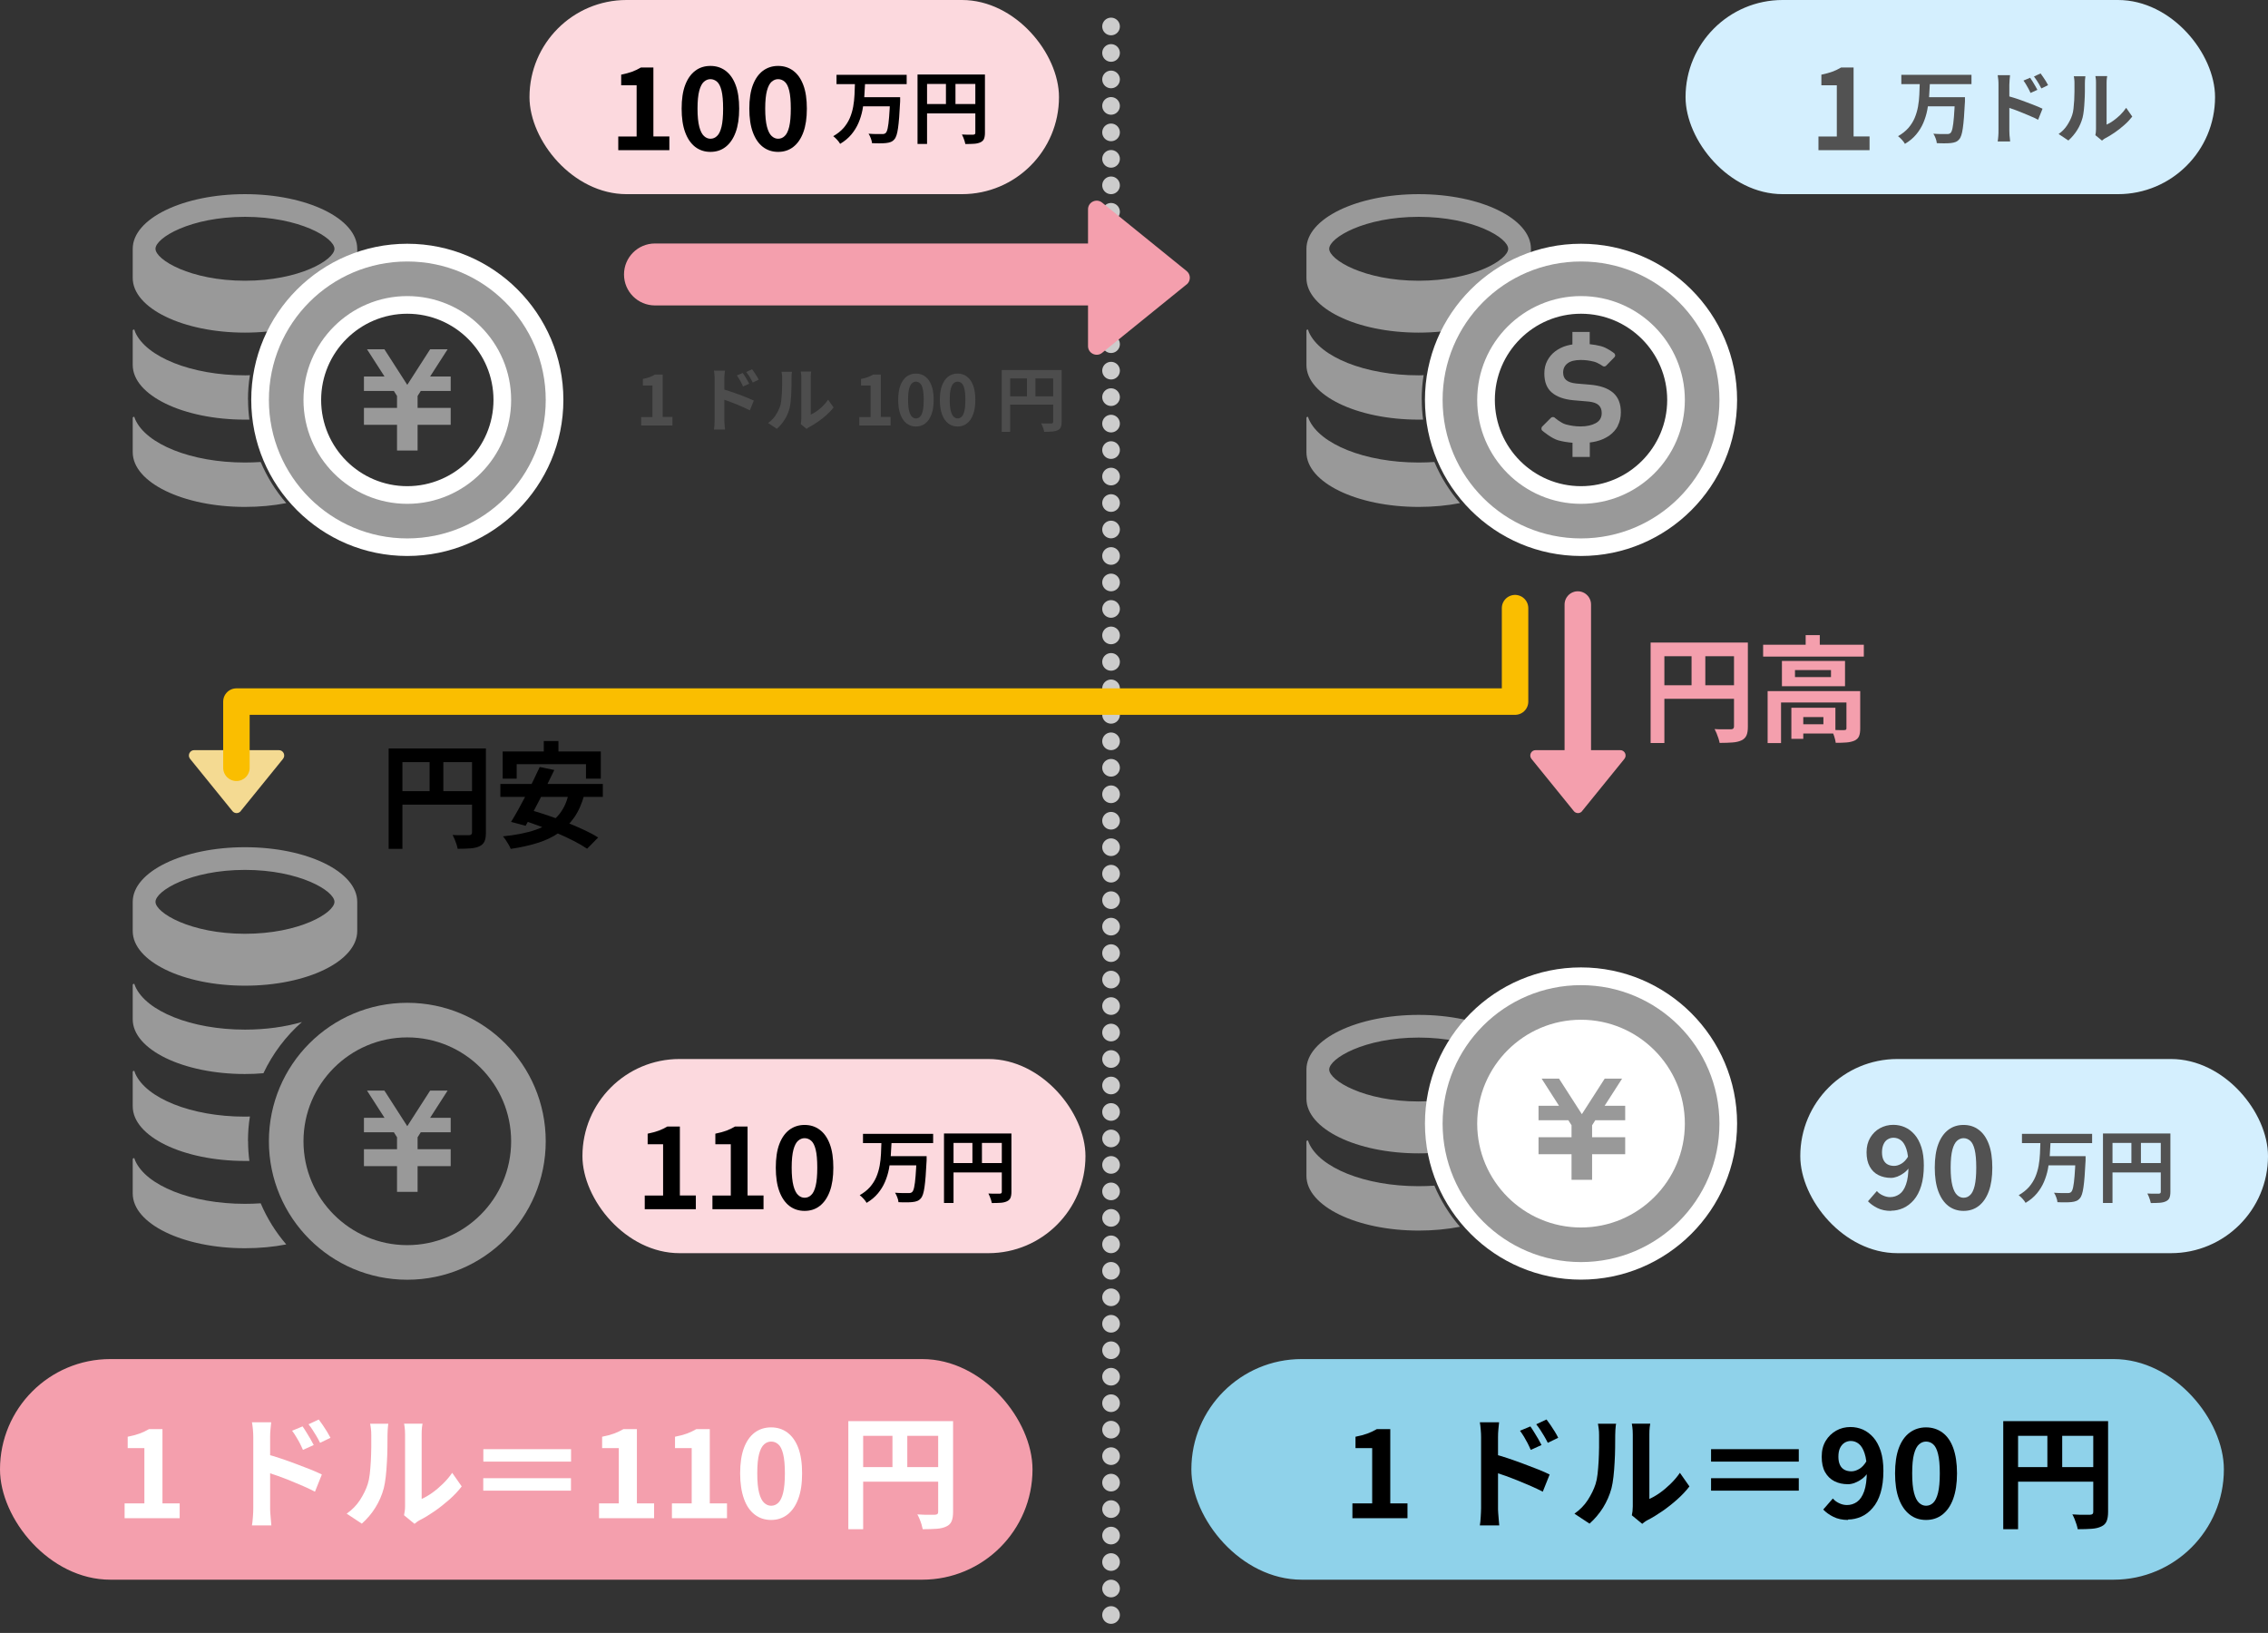 <?xml version="1.0" encoding="UTF-8"?><svg id="_レイヤー_2" xmlns="http://www.w3.org/2000/svg" viewBox="0 0 257 185.03"><rect x="0" y="0" width="257" height="185.03" fill="#333333" stroke="none"/><defs><style>.cls-1,.cls-2,.cls-3,.cls-4,.cls-5,.cls-6,.cls-7,.cls-8,.cls-9,.cls-10{stroke-width:0px;}.cls-2{fill:#f4da92;}.cls-3{fill:#f49fad;}.cls-4{fill:#525252;}.cls-5{fill:#4d4d4d;}.cls-6{fill:#d4effe;}.cls-7{fill:#8fd2ea;}.cls-8{fill:#999;}.cls-9{fill:#fff;}.cls-10{fill:#fcd9de;}.cls-11{stroke:#ccc;stroke-dasharray:0 0 0 3;stroke-width:2px;}.cls-11,.cls-12,.cls-13{fill:none;stroke-linecap:round;stroke-linejoin:round;}.cls-12{stroke:#f49fad;}.cls-12,.cls-13{stroke-width:3px;}.cls-13{stroke:#fabe00;}</style></defs><g id="_レイヤー_1-2"><rect class="cls-3" x="0" y="154" width="117" height="25" rx="12.5" ry="12.5"/><path class="cls-9" d="M14.12,172.03v-1.68h2.24v-6.26h-1.89v-1.29c.52-.1.97-.22,1.35-.36.38-.14.73-.31,1.06-.5h1.53v8.41h1.95v1.68h-6.23Z"/><path class="cls-9" d="M28.7,170.9v-8.05c0-.25-.01-.54-.04-.85s-.06-.6-.11-.84h2.18c-.03.24-.05.51-.08.81-.03.3-.04.59-.04.88v8.05c0,.12,0,.3.02.54.01.24.03.48.06.74s.04.48.06.67h-2.2c.05-.27.08-.6.11-.97s.04-.7.04-.97ZM30.21,164.78c.47.12.99.28,1.56.47s1.16.4,1.74.62c.59.22,1.14.43,1.67.64.52.21.95.4,1.29.57l-.78,1.95c-.4-.21-.84-.42-1.32-.63-.48-.21-.96-.41-1.45-.61s-.97-.38-1.44-.55c-.47-.17-.89-.31-1.27-.43v-2.02ZM34.28,161.62c.13.19.28.41.43.66s.31.5.46.76.27.49.38.7l-1.22.55c-.13-.3-.26-.56-.38-.8-.13-.23-.25-.46-.39-.68-.13-.22-.28-.45-.46-.69l1.18-.49ZM36.12,160.85c.14.19.29.4.46.64.16.24.32.49.48.74.15.25.28.48.39.69l-1.18.57c-.15-.3-.29-.56-.43-.79-.14-.23-.27-.45-.41-.66-.13-.21-.29-.43-.47-.65l1.16-.54Z"/><path class="cls-9" d="M39.29,171.51c.62-.43,1.12-.95,1.51-1.55.39-.61.68-1.2.87-1.79.1-.31.18-.69.23-1.14.05-.45.09-.94.12-1.46.03-.52.04-1.03.05-1.54,0-.51,0-.98,0-1.41,0-.28-.01-.52-.04-.72-.02-.2-.05-.39-.09-.57h2.06s-.02.1-.03.23c-.01.13-.03.29-.04.48-.01.18-.02.37-.02.57,0,.41,0,.89-.01,1.44,0,.54-.03,1.1-.06,1.67-.03.57-.07,1.11-.13,1.62-.06.51-.13.94-.22,1.29-.21.79-.53,1.53-.96,2.21-.42.68-.94,1.28-1.53,1.81l-1.71-1.13ZM45.78,171.72c.03-.14.05-.3.08-.48s.04-.37.04-.55v-8.16c0-.32-.02-.59-.05-.83s-.05-.36-.06-.38h2.09s-.03.15-.06.38c-.03.24-.04.52-.04.83v7.32c.38-.17.78-.4,1.19-.69.41-.29.81-.63,1.21-1.02.4-.39.75-.8,1.06-1.25l1.08,1.54c-.38.5-.85,1-1.39,1.48-.55.48-1.11.93-1.69,1.33-.58.4-1.13.74-1.67,1.01-.15.08-.27.16-.36.23-.09.07-.17.13-.24.19l-1.18-.97Z"/><path class="cls-9" d="M64.71,164.21v1.41h-9.94v-1.41h9.94ZM54.76,167.5h9.94v1.41h-9.94v-1.41Z"/><path class="cls-9" d="M67.88,172.03v-1.68h2.24v-6.26h-1.89v-1.29c.52-.1.97-.22,1.35-.36.38-.14.73-.31,1.06-.5h1.53v8.41h1.95v1.68h-6.23Z"/><path class="cls-9" d="M76.14,172.03v-1.68h2.24v-6.26h-1.89v-1.29c.52-.1.97-.22,1.35-.36.38-.14.73-.31,1.06-.5h1.53v8.41h1.95v1.68h-6.23Z"/><path class="cls-9" d="M87.38,172.23c-.71,0-1.33-.2-1.86-.61-.53-.41-.94-1-1.22-1.79s-.43-1.75-.43-2.88.14-2.11.43-2.88.7-1.35,1.22-1.74,1.15-.59,1.86-.59,1.33.2,1.85.59.94.97,1.23,1.74c.29.77.43,1.73.43,2.88s-.14,2.1-.43,2.88c-.29.78-.7,1.38-1.23,1.79-.53.41-1.15.61-1.85.61ZM87.38,170.62c.31,0,.58-.11.81-.33s.42-.6.55-1.13.2-1.27.2-2.21-.07-1.68-.2-2.2c-.13-.52-.31-.89-.55-1.09-.23-.21-.5-.31-.81-.31-.29,0-.55.1-.79.31-.24.21-.43.57-.57,1.09-.14.52-.21,1.25-.21,2.2s.07,1.67.21,2.21.33.91.57,1.13.5.33.79.33Z"/><path class="cls-9" d="M96.13,161.03h10.98v1.67h-9.3v10.58h-1.68v-12.25ZM97.04,166.24h10.09v1.65h-10.09v-1.65ZM101.13,161.94h1.68v5.12h-1.68v-5.12ZM106.31,161.03h1.69v10.29c0,.45-.06.8-.17,1.06-.11.26-.31.46-.6.59-.29.14-.65.23-1.08.26-.43.03-.96.05-1.59.05-.03-.16-.08-.34-.14-.55-.06-.21-.14-.41-.22-.61s-.17-.38-.25-.52c.27.02.54.03.82.04.28,0,.52,0,.73,0h.45c.13,0,.22-.04.28-.09.06-.05.08-.14.08-.26v-10.26Z"/><rect class="cls-7" x="135" y="154" width="117" height="25" rx="12.5" ry="12.5"/><path class="cls-1" d="M153.25,172.03v-1.68h2.24v-6.26h-1.89v-1.29c.52-.1.97-.22,1.35-.36.38-.14.73-.31,1.06-.5h1.53v8.41h1.95v1.68h-6.23Z"/><path class="cls-1" d="M167.83,170.9v-8.05c0-.25-.01-.54-.04-.85-.02-.32-.06-.6-.1-.84h2.18c-.03.24-.06.51-.08.81-.03.3-.04.59-.04.88v8.05c0,.12,0,.3.02.54.01.24.03.48.06.74.02.25.04.48.06.67h-2.2c.05-.27.08-.6.1-.97.02-.38.04-.7.04-.97ZM169.34,164.78c.47.12.99.28,1.56.47.57.19,1.15.4,1.74.62s1.14.43,1.67.64c.52.21.95.4,1.29.57l-.78,1.95c-.4-.21-.84-.42-1.32-.63-.48-.21-.96-.41-1.45-.61-.49-.2-.97-.38-1.43-.55-.47-.17-.89-.31-1.27-.43v-2.02ZM173.41,161.62c.13.19.28.41.43.66s.31.5.46.76c.14.25.27.49.38.7l-1.22.55c-.13-.3-.26-.56-.38-.8-.13-.23-.25-.46-.38-.68-.13-.22-.29-.45-.46-.69l1.18-.49ZM175.25,160.85c.14.19.29.4.46.64.16.24.32.49.48.74.15.25.28.48.38.69l-1.18.57c-.15-.3-.29-.56-.43-.79-.14-.23-.27-.45-.41-.66-.14-.21-.29-.43-.47-.65l1.16-.54Z"/><path class="cls-1" d="M178.42,171.51c.62-.43,1.12-.95,1.51-1.55.39-.61.68-1.2.87-1.79.1-.31.18-.69.23-1.14.05-.45.09-.94.12-1.46.03-.52.04-1.03.05-1.54,0-.51,0-.98,0-1.41,0-.28-.01-.52-.04-.72s-.05-.39-.09-.57h2.06s-.02.1-.04.23-.03.29-.04.48c-.01.18-.02.37-.02.57,0,.41,0,.89-.01,1.44,0,.54-.03,1.1-.06,1.67-.03.57-.07,1.11-.13,1.62-.06.51-.13.94-.22,1.29-.21.79-.54,1.53-.96,2.21-.43.68-.94,1.28-1.53,1.81l-1.71-1.13ZM184.91,171.72c.03-.14.05-.3.08-.48.02-.18.03-.37.03-.55v-8.16c0-.32-.02-.59-.05-.83s-.05-.36-.06-.38h2.09s-.03.15-.06.38c-.03.24-.04.52-.04.83v7.32c.38-.17.78-.4,1.19-.69.41-.29.81-.63,1.21-1.02.4-.39.75-.8,1.06-1.25l1.08,1.54c-.38.5-.85,1-1.39,1.48-.54.48-1.11.93-1.69,1.33-.58.4-1.13.74-1.67,1.01-.15.08-.27.16-.36.23-.09.07-.17.13-.24.19l-1.18-.97Z"/><path class="cls-1" d="M203.83,164.21v1.41h-9.94v-1.41h9.94ZM193.89,167.5h9.94v1.41h-9.94v-1.41Z"/><path class="cls-1" d="M209.41,172.23c-.63,0-1.19-.12-1.65-.35-.47-.23-.85-.51-1.16-.83l1.09-1.25c.18.21.41.39.71.53.29.14.59.21.89.21.42,0,.8-.12,1.14-.36.34-.24.61-.64.81-1.2.2-.56.3-1.32.3-2.28,0-.84-.08-1.51-.25-2.01-.16-.5-.38-.86-.65-1.08-.27-.22-.58-.33-.92-.33-.25,0-.49.07-.7.2-.21.13-.38.33-.51.59s-.19.6-.19,1c0,.37.06.68.18.93.12.25.29.43.52.55s.49.17.78.17c.28,0,.57-.09.88-.27.31-.18.59-.48.84-.91l.1,1.39c-.18.26-.4.49-.66.67-.26.19-.53.33-.79.43-.27.1-.52.15-.76.15-.58,0-1.09-.11-1.54-.34-.45-.23-.8-.57-1.06-1.03-.26-.46-.38-1.04-.38-1.75s.15-1.29.45-1.79c.3-.5.7-.88,1.19-1.16s1.04-.41,1.62-.41c.5,0,.96.1,1.41.29.44.2.84.5,1.19.9.35.4.62.91.83,1.54.2.63.3,1.37.3,2.24,0,.96-.11,1.79-.32,2.49-.21.7-.51,1.27-.9,1.71-.38.45-.81.78-1.29.99-.48.21-.98.32-1.49.32Z"/><path class="cls-1" d="M218.25,172.23c-.71,0-1.33-.2-1.85-.61-.53-.41-.94-1-1.23-1.79-.29-.78-.43-1.75-.43-2.88s.14-2.11.43-2.88c.29-.77.7-1.35,1.23-1.74s1.15-.59,1.85-.59,1.33.2,1.86.59.94.97,1.22,1.74.43,1.73.43,2.88-.15,2.1-.43,2.88-.7,1.38-1.22,1.79c-.53.41-1.15.61-1.86.61ZM218.25,170.62c.31,0,.58-.11.81-.33s.42-.6.55-1.13c.13-.54.2-1.27.2-2.21s-.07-1.68-.2-2.2c-.13-.52-.31-.89-.55-1.09-.23-.21-.5-.31-.81-.31-.29,0-.55.1-.79.31-.24.21-.43.57-.57,1.09-.14.52-.21,1.25-.21,2.2s.07,1.67.21,2.21.33.91.57,1.13c.24.22.5.33.79.33Z"/><path class="cls-1" d="M227,161.03h10.98v1.67h-9.3v10.58h-1.68v-12.25ZM227.91,166.24h10.09v1.65h-10.09v-1.65ZM232,161.94h1.68v5.12h-1.68v-5.12ZM237.18,161.03h1.7v10.29c0,.45-.06.8-.17,1.06-.11.26-.31.46-.6.59-.29.14-.65.23-1.08.26-.43.03-.96.05-1.59.05-.03-.16-.07-.34-.14-.55-.07-.21-.14-.41-.22-.61s-.17-.38-.25-.52c.27.02.54.03.82.04.28,0,.52,0,.74,0h.45c.13,0,.22-.04.28-.09.06-.05.08-.14.08-.26v-10.26Z"/><line class="cls-11" x1="125.9" y1="3" x2="125.9" y2="184.03"/><path class="cls-3" d="M179.27,91.91l4.8-5.92c.32-.4.04-.99-.47-.99h-9.59c-.51,0-.79.59-.47.99l4.8,5.92c.24.3.7.3.94,0Z"/><path class="cls-3" d="M134.46,32.23l-9.57,7.75c-.64.52-1.6.06-1.6-.76v-15.5c0-.83.96-1.28,1.6-.76l9.57,7.75c.49.39.49,1.13,0,1.53Z"/><path class="cls-3" d="M70.71,31.1c0-1.94,1.57-3.51,3.51-3.51h51.54c1.94,0,3.51,1.57,3.51,3.51s-1.57,3.51-3.51,3.51h-51.54c-1.94,0-3.51-1.57-3.51-3.51Z"/><path class="cls-3" d="M187.04,72.81h10.19v1.55h-8.63v9.83h-1.56v-11.38ZM187.88,77.65h9.37v1.53h-9.37v-1.53ZM191.68,73.66h1.56v4.76h-1.56v-4.76ZM196.49,72.81h1.57v9.55c0,.42-.05.74-.16.98s-.29.42-.56.55c-.27.13-.6.21-1.01.24-.4.03-.89.05-1.47.05-.03-.15-.07-.32-.13-.51-.06-.19-.13-.38-.21-.57-.08-.19-.16-.35-.23-.49.25.02.5.03.76.03.25,0,.48,0,.68,0h.42c.12,0,.21-.04.26-.09.05-.05.08-.13.08-.24v-9.53Z"/><path class="cls-3" d="M199.79,73.06h11.41v1.34h-11.41v-1.34ZM200.29,78.31h9.52v1.29h-7.99v4.6h-1.52v-5.89ZM201.92,74.89h7.15v2.87h-7.15v-2.87ZM202.99,80.2h1.35v3.52h-1.35v-3.52ZM203.4,75.93v.79h4.08v-.79h-4.08ZM203.68,80.2h4.3v2.92h-4.3v-1.05h2.94v-.82h-2.94v-1.05ZM204.61,71.97h1.6v1.75h-1.6v-1.75ZM209.23,78.31h1.56v4.24c0,.36-.04.64-.13.86-.09.22-.26.39-.51.51-.25.11-.55.18-.9.21-.35.03-.76.04-1.23.04-.03-.22-.09-.47-.18-.75s-.19-.52-.3-.71c.3,0,.6.02.88.02.28,0,.46,0,.55,0,.1,0,.17-.03.21-.05.04-.03.05-.08.05-.16v-4.21Z"/><path class="cls-1" d="M44.04,84.81h10.19v1.55h-8.63v9.83h-1.56v-11.38ZM44.88,89.65h9.37v1.53h-9.37v-1.53ZM48.68,85.66h1.56v4.76h-1.56v-4.76ZM53.49,84.81h1.57v9.55c0,.42-.05.74-.16.98s-.29.42-.56.55c-.27.13-.6.21-1.01.24-.4.03-.89.05-1.47.05-.03-.15-.07-.32-.13-.51-.06-.19-.13-.38-.21-.57-.08-.19-.16-.35-.23-.49.25.02.5.03.76.03.25,0,.48,0,.68,0h.42c.12,0,.21-.04.26-.09.05-.05.08-.13.08-.24v-9.53Z"/><path class="cls-1" d="M56.7,88.83h11.61v1.47h-11.61v-1.47ZM56.97,85.15h11.11v3.08h-1.68v-1.64h-7.85v1.64h-1.59v-3.08ZM64.45,89.88l1.75.22c-.28,1-.66,1.86-1.15,2.55-.49.7-1.08,1.28-1.77,1.75-.69.47-1.48.84-2.38,1.12-.9.28-1.91.51-3.03.67-.04-.13-.12-.28-.22-.46-.1-.18-.21-.35-.33-.53s-.23-.32-.33-.43c1.42-.14,2.65-.38,3.67-.73,1.03-.35,1.86-.85,2.49-1.52.63-.67,1.07-1.55,1.3-2.65ZM61.16,86.91l1.65.34c-.25.53-.52,1.08-.8,1.64-.28.57-.57,1.13-.85,1.7-.29.56-.57,1.1-.84,1.61-.27.51-.53.96-.76,1.37l-1.65-.44c.25-.4.52-.85.8-1.36.28-.51.57-1.04.86-1.6.29-.56.57-1.12.84-1.68.27-.56.52-1.09.75-1.58ZM58.88,92.85l1.13-1.09c.63.17,1.31.38,2.02.62.71.24,1.43.51,2.13.79.71.28,1.37.57,2,.86.63.29,1.17.58,1.62.87l-1.25,1.27c-.41-.28-.91-.57-1.51-.88-.6-.31-1.25-.61-1.95-.91s-1.41-.58-2.13-.85-1.41-.5-2.07-.69ZM61.62,83.97h1.66v2.38h-1.66v-2.38Z"/><path class="cls-5" d="M72.65,48.22v-.96h1.28v-3.58h-1.08v-.74c.3-.06.56-.13.77-.21.22-.08.42-.18.6-.29h.87v4.81h1.11v.96h-3.56Z"/><path class="cls-5" d="M80.98,47.57v-4.6c0-.14,0-.31-.02-.49-.01-.18-.03-.34-.06-.48h1.25c-.02.14-.03.29-.05.46-.02.17-.02.34-.02.5v4.6c0,.07,0,.17.01.31s.02.28.03.42c.01.14.03.27.04.38h-1.26c.03-.15.05-.34.06-.56.01-.22.02-.4.02-.56ZM81.84,44.08c.27.07.56.16.89.27.33.11.66.23,1,.35.34.13.65.25.95.37s.54.23.74.32l-.45,1.11c-.23-.12-.48-.24-.75-.36-.27-.12-.55-.23-.83-.35-.28-.12-.55-.22-.82-.32-.27-.1-.51-.18-.73-.25v-1.15ZM84.17,42.27c.07.11.16.23.25.38.09.14.18.29.26.43.08.14.16.28.22.4l-.7.31c-.08-.17-.15-.32-.22-.46-.07-.13-.14-.26-.22-.39-.07-.12-.16-.26-.26-.4l.67-.28ZM85.22,41.83c.08.11.17.23.26.37.09.14.18.28.27.42.09.14.16.27.22.4l-.67.33c-.08-.17-.17-.32-.24-.45s-.15-.26-.23-.38c-.08-.12-.17-.24-.27-.37l.66-.31Z"/><path class="cls-5" d="M87.04,47.93c.35-.25.64-.54.86-.89.22-.35.39-.69.5-1.02.06-.18.1-.39.13-.65.03-.26.05-.54.07-.83.02-.3.03-.59.03-.88,0-.29,0-.56,0-.8,0-.16,0-.3-.02-.41-.01-.11-.03-.22-.05-.32h1.18s-.01.05-.02.13c0,.08-.02.17-.02.27,0,.1-.01.21-.01.32,0,.23,0,.51,0,.82,0,.31-.02.63-.03.96-.02.33-.04.63-.07.92-.03.29-.07.54-.13.74-.12.45-.3.87-.55,1.26-.24.39-.53.73-.88,1.04l-.98-.65ZM90.74,48.05c.02-.08.03-.17.04-.28.01-.1.02-.21.02-.32v-4.66c0-.18,0-.34-.03-.47-.02-.13-.03-.21-.04-.22h1.19s-.02.08-.03.22c-.02.14-.02.29-.02.48v4.18c.22-.1.45-.23.68-.39s.47-.36.69-.58.43-.46.6-.72l.62.88c-.22.29-.48.57-.8.85-.31.28-.63.53-.96.76-.33.23-.65.42-.95.58-.08.05-.16.09-.21.13-.05.04-.1.08-.14.11l-.67-.55Z"/><path class="cls-5" d="M97.37,48.22v-.96h1.28v-3.58h-1.08v-.74c.3-.06.56-.13.77-.21.22-.08.42-.18.6-.29h.87v4.81h1.11v.96h-3.56Z"/><path class="cls-5" d="M103.79,48.33c-.41,0-.76-.12-1.06-.35-.3-.23-.53-.57-.7-1.02-.17-.45-.25-1-.25-1.65s.08-1.2.25-1.64c.17-.44.4-.77.7-1,.3-.22.66-.34,1.06-.34s.76.11,1.06.34.54.56.7,1c.17.44.25.99.25,1.64s-.08,1.2-.25,1.65-.4.79-.7,1.02c-.3.23-.65.35-1.06.35ZM103.79,47.41c.18,0,.33-.06.46-.19.13-.12.24-.34.31-.65.08-.31.11-.73.11-1.26s-.04-.96-.11-1.26c-.07-.3-.18-.51-.31-.62-.13-.12-.29-.18-.46-.18-.17,0-.32.06-.45.18s-.24.33-.32.62-.12.72-.12,1.26.04.95.12,1.26.19.52.32.65.29.19.45.19Z"/><path class="cls-5" d="M108.51,48.33c-.41,0-.76-.12-1.06-.35-.3-.23-.53-.57-.7-1.02-.17-.45-.25-1-.25-1.65s.08-1.2.25-1.64c.17-.44.4-.77.7-1,.3-.22.66-.34,1.06-.34s.76.11,1.06.34.54.56.7,1c.17.44.25.99.25,1.64s-.08,1.2-.25,1.65-.4.79-.7,1.02c-.3.23-.65.35-1.06.35ZM108.51,47.41c.18,0,.33-.06.46-.19.13-.12.24-.34.31-.65.08-.31.11-.73.11-1.26s-.04-.96-.11-1.26c-.07-.3-.18-.51-.31-.62-.13-.12-.29-.18-.46-.18-.17,0-.32.06-.45.18-.14.12-.24.33-.32.62s-.12.72-.12,1.26.04.95.12,1.26.19.52.32.65c.14.12.29.19.45.19Z"/><path class="cls-5" d="M113.51,41.93h6.27v.95h-5.31v6.05h-.96v-7ZM114.03,44.91h5.77v.94h-5.77v-.94ZM116.37,42.45h.96v2.93h-.96v-2.93ZM119.33,41.93h.97v5.88c0,.26-.03.46-.1.6-.06.15-.18.26-.34.34-.17.08-.37.13-.62.15s-.55.03-.91.03c-.02-.09-.04-.19-.08-.31-.04-.12-.08-.23-.13-.35-.05-.11-.1-.21-.14-.3.16.01.31.02.47.02.16,0,.3,0,.42,0h.26c.07,0,.13-.02.16-.05s.05-.08.05-.15v-5.86Z"/><path class="cls-8" d="M27.76,22c-7.02,0-12.72,2.77-12.72,6.19v3.31c0,3.42,5.69,6.19,12.72,6.19s12.72-2.77,12.72-6.19v-3.31c0-3.42-5.69-6.19-12.72-6.19ZM27.76,24.57c6.19,0,10.14,2.38,10.14,3.62s-3.95,3.62-10.14,3.62-10.14-2.38-10.14-3.62,3.95-3.62,10.14-3.62Z"/><path class="cls-8" d="M28.11,45.31c0,.76.05,1.51.15,2.24-.16,0-.33,0-.5,0-7.02,0-12.72-2.77-12.72-6.19v-3.9c0-.06.05-.11.11-.12.05,0,.08.02.11.06-.03-.04-.06-.06.06.24,1.23,2.79,6.33,4.89,12.43,4.89.19,0,.38,0,.57-.02-.15.91-.22,1.84-.22,2.78Z"/><path class="cls-8" d="M32.43,57.01c-1.44.28-3.02.43-4.67.43-7.02,0-12.72-2.77-12.72-6.2v-3.89c0-.06.05-.11.11-.12.05,0,.09.01.11.06-.03-.04-.07-.08.06.23,1.23,2.8,6.33,4.89,12.43,4.89.6,0,1.21-.02,1.79-.06.72,1.7,1.7,3.27,2.89,4.65Z"/><polygon class="cls-8" points="51.07 44.3 47.68 44.3 47.32 44.87 47.32 46.22 51.07 46.22 51.07 46.23 51.07 47.87 51.07 48.14 47.32 48.14 47.32 51.05 44.99 51.05 44.99 48.14 41.24 48.14 41.24 47.87 41.24 46.23 41.24 46.22 44.99 46.22 44.99 44.87 44.63 44.3 41.24 44.3 41.24 42.66 43.57 42.66 41.59 39.58 43.56 39.58 46.15 43.61 48.74 39.58 50.72 39.58 48.74 42.66 51.07 42.66 51.07 44.3"/><path class="cls-9" d="M46.15,63c-9.75,0-17.68-7.93-17.68-17.69s7.93-17.69,17.68-17.69,17.69,7.93,17.69,17.69-7.93,17.69-17.69,17.69ZM46.15,35.55c-5.38,0-9.76,4.38-9.76,9.77s4.38,9.77,9.76,9.77,9.77-4.38,9.77-9.77-4.38-9.77-9.77-9.77Z"/><path class="cls-8" d="M46.15,33.55c6.49,0,11.77,5.28,11.77,11.77s-5.28,11.77-11.77,11.77-11.76-5.28-11.76-11.77,5.28-11.77,11.76-11.77M46.15,29.63c-8.66,0-15.68,7.02-15.68,15.69s7.02,15.69,15.68,15.69,15.69-7.02,15.69-15.69c0-8.66-7.02-15.69-15.69-15.69Z"/><path class="cls-8" d="M160.76,22c-7.02,0-12.72,2.77-12.72,6.19v3.31c0,3.42,5.69,6.19,12.72,6.19s12.72-2.77,12.72-6.19v-3.31c0-3.42-5.69-6.19-12.72-6.19ZM160.76,24.57c6.19,0,10.14,2.38,10.14,3.62s-3.95,3.62-10.14,3.62-10.14-2.38-10.14-3.62,3.95-3.62,10.14-3.62Z"/><path class="cls-8" d="M161.11,45.31c0,.76.05,1.51.15,2.24-.16,0-.33,0-.5,0-7.02,0-12.72-2.77-12.72-6.19v-3.9c0-.06.05-.11.11-.12.05,0,.08.02.11.06-.03-.04-.06-.06.06.24,1.23,2.79,6.33,4.89,12.43,4.89.19,0,.38,0,.57-.02-.15.91-.22,1.84-.22,2.78Z"/><path class="cls-8" d="M165.43,57.01c-1.44.28-3.02.43-4.67.43-7.02,0-12.72-2.77-12.72-6.2v-3.89c0-.06.05-.11.11-.12.05,0,.09.01.11.06-.03-.04-.07-.08.06.23,1.23,2.8,6.33,4.89,12.43,4.89.6,0,1.21-.02,1.79-.06.72,1.7,1.7,3.27,2.89,4.65Z"/><path class="cls-9" d="M179.15,63c-9.75,0-17.68-7.93-17.68-17.69s7.93-17.69,17.68-17.69,17.69,7.93,17.69,17.69-7.93,17.69-17.69,17.69ZM179.15,35.55c-5.38,0-9.76,4.38-9.76,9.77s4.38,9.77,9.76,9.77,9.77-4.38,9.77-9.77-4.38-9.77-9.77-9.77Z"/><path class="cls-8" d="M179.15,33.55c6.49,0,11.77,5.28,11.77,11.77s-5.28,11.77-11.77,11.77-11.76-5.28-11.76-11.77,5.28-11.77,11.76-11.77M179.15,29.63c-8.66,0-15.68,7.02-15.68,15.69s7.02,15.69,15.68,15.69,15.69-7.02,15.69-15.69c0-8.66-7.02-15.69-15.69-15.69Z"/><path class="cls-8" d="M27.76,96c-7.02,0-12.72,2.77-12.72,6.19v3.31c0,3.42,5.69,6.19,12.72,6.19s12.72-2.77,12.72-6.19v-3.31c0-3.42-5.69-6.19-12.72-6.19ZM27.76,98.57c6.19,0,10.14,2.38,10.14,3.62s-3.95,3.62-10.14,3.62-10.14-2.38-10.14-3.62,3.95-3.62,10.14-3.62Z"/><path class="cls-8" d="M27.76,116.67c2.35,0,4.55-.31,6.45-.86-1.82,1.6-3.31,3.58-4.36,5.8-.68.06-1.37.09-2.09.09-7.02,0-12.72-2.78-12.72-6.2v-3.89c0-.06.05-.12.11-.13.03,0,.06,0,.09.04-.01,0,0,.04.09.26,1.23,2.79,6.33,4.89,12.43,4.89Z"/><path class="cls-8" d="M28.11,129.31c0,.76.05,1.51.15,2.24-.16,0-.33,0-.5,0-7.02,0-12.72-2.77-12.72-6.19v-3.9c0-.06.05-.11.11-.12.05,0,.08.02.11.06-.03-.04-.06-.06.06.24,1.23,2.79,6.33,4.89,12.43,4.89.19,0,.38,0,.57-.02-.15.91-.22,1.84-.22,2.78Z"/><path class="cls-8" d="M32.43,141.01c-1.44.28-3.02.43-4.67.43-7.02,0-12.72-2.77-12.72-6.2v-3.89c0-.06.05-.11.11-.12.05,0,.09.01.11.06-.03-.04-.07-.08.06.23,1.23,2.8,6.33,4.89,12.43,4.89.6,0,1.21-.02,1.79-.06.72,1.7,1.7,3.27,2.89,4.65Z"/><polygon class="cls-8" points="51.07 128.3 47.68 128.3 47.32 128.87 47.32 130.22 51.07 130.22 51.07 130.23 51.07 131.87 51.07 132.14 47.32 132.14 47.32 135.05 44.99 135.05 44.99 132.14 41.24 132.14 41.24 131.87 41.24 130.23 41.24 130.22 44.99 130.22 44.99 128.87 44.63 128.3 41.24 128.3 41.24 126.66 43.57 126.66 41.59 123.58 43.56 123.58 46.15 127.61 48.74 123.58 50.72 123.58 48.74 126.66 51.07 126.66 51.07 128.3"/><path class="cls-8" d="M46.15,117.55c6.49,0,11.77,5.28,11.77,11.77s-5.28,11.77-11.77,11.77-11.76-5.28-11.76-11.77,5.28-11.77,11.76-11.77M46.15,113.63c-8.66,0-15.68,7.02-15.68,15.69s7.02,15.69,15.68,15.69,15.69-7.02,15.69-15.69c0-8.66-7.02-15.69-15.69-15.69Z"/><path class="cls-8" d="M183.34,48.24c-.23.44-.55.8-.96,1.1-.41.29-.89.52-1.46.66-.25.06-.5.11-.77.14v1.64h-1.96v-1.61c-.56-.05-1.09-.13-1.6-.27-.77-.21-1.77-1.06-1.77-1.06-.09-.05-.14-.14-.15-.24-.01-.1.02-.2.09-.27l.98-.98c.11-.11.27-.12.4-.05,0,0,.73.64,1.29.79.56.15,1.11.23,1.66.23.7,0,1.27-.12,1.73-.37.46-.25.68-.63.68-1.15,0-.38-.11-.67-.34-.89-.23-.22-.61-.35-1.14-.41l-1.76-.15c-1.04-.1-1.85-.39-2.41-.87-.57-.48-.85-1.2-.85-2.17,0-.54.11-1.01.33-1.43.22-.42.52-.78.89-1.06.38-.29.82-.51,1.31-.65.21-.06.43-.1.65-.14v-1.42h1.96v1.39c.46.05.89.12,1.3.23.69.19,1.41.75,1.41.75.09.05.15.14.17.24s-.02.2-.09.27l-.92.94c-.1.1-.25.13-.37.06,0,0-.55-.39-1.02-.51-.47-.12-.97-.19-1.49-.19-.68,0-1.18.13-1.51.39-.33.26-.49.6-.49,1.02,0,.38.11.67.35.87.23.2.62.34,1.17.39l1.54.13c1.14.1,2.01.4,2.6.91.59.51.88,1.25.88,2.22,0,.58-.12,1.09-.35,1.52Z"/><path class="cls-8" d="M160.76,115c-7.02,0-12.72,2.77-12.72,6.19v3.31c0,3.42,5.69,6.19,12.72,6.19s12.72-2.77,12.72-6.19v-3.31c0-3.42-5.69-6.19-12.72-6.19ZM160.76,117.57c6.19,0,10.14,2.38,10.14,3.62s-3.95,3.62-10.14,3.62-10.14-2.38-10.14-3.62,3.95-3.62,10.14-3.62Z"/><path class="cls-8" d="M165.43,139.01c-1.44.28-3.02.43-4.67.43-7.02,0-12.72-2.77-12.72-6.2v-3.89c0-.06.05-.11.11-.12.05,0,.09.01.11.06-.03-.04-.07-.08.06.23,1.23,2.8,6.33,4.89,12.43,4.89.6,0,1.21-.02,1.79-.06.72,1.7,1.7,3.27,2.89,4.65Z"/><path class="cls-9" d="M179.15,145c-9.75,0-17.68-7.93-17.68-17.69s7.93-17.69,17.68-17.69,17.69,7.93,17.69,17.69-7.93,17.69-17.69,17.69Z"/><path class="cls-8" d="M179.15,115.55c6.49,0,11.77,5.28,11.77,11.77s-5.28,11.77-11.77,11.77-11.76-5.28-11.76-11.77,5.28-11.77,11.76-11.77M179.15,111.63c-8.66,0-15.68,7.02-15.68,15.69s7.02,15.69,15.68,15.69,15.69-7.02,15.69-15.69c0-8.66-7.02-15.69-15.69-15.69Z"/><line class="cls-12" x1="178.79" y1="87" x2="178.79" y2="68.5"/><path class="cls-2" d="M27.27,91.91l4.8-5.92c.32-.4.04-.99-.47-.99h-9.59c-.51,0-.79.59-.47.99l4.8,5.92c.24.3.7.3.94,0Z"/><polyline class="cls-13" points="26.79 87 26.79 79.5 171.68 79.5 171.68 68.91"/><rect class="cls-10" x="60" y="0" width="60" height="22" rx="11" ry="11"/><path class="cls-1" d="M70.06,17.03v-1.56h2.08v-5.81h-1.75v-1.2c.48-.1.9-.21,1.25-.34.35-.13.68-.29.98-.47h1.42v7.81h1.81v1.56h-5.79Z"/><path class="cls-1" d="M80.5,17.21c-.66,0-1.23-.19-1.72-.56-.49-.38-.87-.93-1.14-1.66-.27-.73-.4-1.62-.4-2.68s.13-1.96.4-2.67c.27-.71.65-1.25,1.14-1.62s1.06-.55,1.72-.55,1.23.18,1.72.55c.49.36.87.9,1.14,1.62.27.71.4,1.61.4,2.67s-.13,1.95-.4,2.68c-.27.73-.65,1.28-1.14,1.66-.49.38-1.06.56-1.72.56ZM80.5,15.72c.29,0,.54-.1.75-.31.22-.2.39-.55.51-1.05.12-.5.18-1.18.18-2.05s-.06-1.56-.18-2.04c-.12-.49-.29-.82-.51-1.01-.22-.19-.47-.29-.75-.29-.27,0-.51.1-.73.29-.22.19-.4.53-.53,1.01s-.2,1.17-.2,2.04.07,1.55.2,2.05c.13.5.31.85.53,1.05.22.21.47.31.73.31Z"/><path class="cls-1" d="M88.17,17.21c-.66,0-1.23-.19-1.72-.56-.49-.38-.87-.93-1.14-1.66-.27-.73-.4-1.62-.4-2.68s.13-1.96.4-2.67c.27-.71.65-1.25,1.14-1.62.49-.36,1.06-.55,1.72-.55s1.23.18,1.72.55c.49.36.87.9,1.14,1.62.27.71.4,1.61.4,2.67s-.13,1.95-.4,2.68c-.27.73-.65,1.28-1.14,1.66-.49.38-1.06.56-1.72.56ZM88.17,15.72c.29,0,.54-.1.75-.31.22-.2.39-.55.51-1.05.12-.5.18-1.18.18-2.05s-.06-1.56-.18-2.04c-.12-.49-.29-.82-.51-1.01-.22-.19-.47-.29-.75-.29-.27,0-.51.1-.73.29-.22.19-.4.53-.53,1.01s-.2,1.17-.2,2.04.07,1.55.2,2.05c.13.5.31.85.53,1.05.22.21.47.31.73.31Z"/><path class="cls-1" d="M96.89,9.38h1.14c-.02.51-.05,1.03-.09,1.55-.04.52-.11,1.04-.21,1.54-.1.51-.25.99-.45,1.46s-.47.9-.8,1.3c-.34.41-.76.76-1.28,1.07-.08-.14-.19-.3-.34-.46-.15-.17-.3-.3-.44-.41.47-.27.86-.58,1.17-.93.3-.35.54-.73.71-1.13s.3-.84.38-1.28c.08-.45.13-.9.15-1.35s.04-.91.05-1.35ZM94.79,8.48h7.95v1.05h-7.95v-1.05ZM97.67,11.01h3.6v1.04h-3.6v-1.04ZM100.87,11.01h1.13c0,.11,0,.21,0,.29s0,.14,0,.19c-.04.7-.07,1.29-.11,1.79-.04.49-.08.91-.13,1.24-.05.33-.1.6-.17.8-.07.2-.14.35-.23.45-.13.16-.27.26-.43.32-.15.06-.33.1-.54.12-.18.02-.41.03-.7.03s-.58,0-.88-.02c-.01-.16-.05-.33-.13-.54-.07-.2-.16-.38-.26-.53.31.02.61.04.89.04s.49,0,.62,0c.1,0,.18,0,.24-.02.07-.01.13-.05.18-.09.1-.08.18-.27.24-.56.06-.29.12-.71.16-1.26.04-.55.09-1.24.12-2.08v-.18Z"/><path class="cls-1" d="M103.97,8.44h7.06v1.07h-5.98v6.8h-1.08v-7.88ZM104.56,11.79h6.49v1.06h-6.49v-1.06ZM107.19,9.02h1.08v3.29h-1.08v-3.29ZM110.52,8.44h1.09v6.62c0,.29-.04.51-.11.68-.07.16-.2.29-.39.38-.19.09-.42.15-.7.17-.28.02-.62.03-1.02.03-.02-.1-.05-.22-.09-.35-.04-.13-.09-.26-.14-.39-.05-.13-.11-.24-.16-.34.17.01.35.02.53.02.18,0,.33,0,.47,0h.29c.08,0,.14-.03.18-.06s.05-.09.05-.17v-6.6Z"/><rect class="cls-6" x="191" y="0" width="60" height="22" rx="11" ry="11"/><path class="cls-4" d="M206.06,17.03v-1.56h2.08v-5.81h-1.75v-1.2c.48-.1.9-.21,1.25-.34.35-.13.68-.29.98-.47h1.42v7.81h1.81v1.56h-5.79Z"/><path class="cls-4" d="M217.55,9.38h1.14c-.02.51-.05,1.03-.09,1.55-.04.52-.11,1.04-.21,1.54-.1.51-.25.99-.45,1.46s-.47.9-.8,1.3c-.34.41-.76.76-1.28,1.07-.08-.14-.19-.3-.34-.46-.15-.17-.3-.3-.44-.41.47-.27.86-.58,1.17-.93.3-.35.54-.73.71-1.13s.3-.84.38-1.28c.08-.45.13-.9.15-1.35s.04-.91.05-1.35ZM215.45,8.48h7.95v1.05h-7.95v-1.05ZM218.33,11.01h3.6v1.04h-3.6v-1.04ZM221.53,11.01h1.13c0,.11,0,.21,0,.29s0,.14,0,.19c-.04.7-.07,1.29-.11,1.79-.04.49-.08.91-.13,1.24-.05.33-.1.6-.17.8-.07.2-.14.35-.23.45-.13.16-.27.26-.43.32-.15.06-.33.1-.54.12-.18.02-.41.03-.7.03s-.58,0-.88-.02c-.01-.16-.05-.33-.13-.54-.07-.2-.16-.38-.26-.53.31.02.61.04.89.04s.49,0,.62,0c.1,0,.18,0,.24-.02.07-.01.13-.05.18-.09.1-.08.18-.27.24-.56.06-.29.12-.71.16-1.26.04-.55.09-1.24.12-2.08v-.18Z"/><path class="cls-4" d="M226.46,14.78v-5.17c0-.16,0-.35-.02-.55-.02-.2-.04-.38-.07-.54h1.4c-.02.16-.04.33-.05.52-.02.19-.03.38-.03.57v5.17c0,.08,0,.19.01.35,0,.15.02.31.04.47.02.16.03.31.04.43h-1.41c.03-.17.05-.38.07-.62.02-.24.02-.45.02-.63ZM227.43,10.85c.3.08.63.18,1,.3s.74.26,1.12.4c.38.14.73.28,1.07.41s.61.26.83.36l-.5,1.25c-.26-.14-.54-.27-.85-.4-.31-.13-.62-.26-.93-.39-.32-.13-.62-.25-.92-.36-.3-.11-.57-.2-.82-.28v-1.29ZM230.05,8.82c.08.12.18.26.28.42s.2.32.29.49c.09.16.17.31.25.45l-.78.35c-.08-.19-.17-.36-.25-.51-.08-.15-.16-.29-.25-.44s-.18-.29-.3-.45l.76-.32ZM231.23,8.32c.09.12.19.26.29.41s.21.31.31.47c.1.16.18.31.25.45l-.76.37c-.1-.19-.19-.36-.28-.51-.09-.15-.17-.29-.26-.42-.09-.13-.19-.27-.3-.42l.75-.35Z"/><path class="cls-4" d="M233.28,15.18c.4-.28.72-.61.97-1,.25-.39.44-.77.56-1.15.07-.2.12-.44.15-.73s.06-.6.08-.94c.02-.33.03-.66.03-.99,0-.33,0-.63,0-.9,0-.18,0-.33-.02-.46-.01-.13-.03-.25-.06-.37h1.32s-.01.06-.02.15c0,.09-.02.19-.03.31,0,.12-.01.24-.01.36,0,.26,0,.57,0,.92,0,.35-.02.71-.04,1.08s-.04.71-.08,1.04c-.04.33-.08.6-.14.83-.14.51-.34.98-.62,1.42-.27.43-.6.82-.99,1.17l-1.1-.73ZM237.44,15.31c.02-.09.04-.19.05-.31.01-.12.02-.24.02-.36v-5.25c0-.2,0-.38-.03-.53s-.04-.23-.04-.24h1.34s-.02.09-.04.25c-.02.15-.03.33-.03.54v4.71c.25-.11.5-.25.76-.44.26-.19.52-.4.78-.65.25-.25.48-.52.68-.81l.69.99c-.25.32-.54.64-.9.95-.35.31-.71.6-1.08.85-.37.26-.73.47-1.07.65-.1.05-.17.1-.23.15-.06.04-.11.09-.15.12l-.76-.62Z"/><rect class="cls-10" x="66" y="120" width="57" height="22" rx="11" ry="11"/><path class="cls-1" d="M73.06,137.03v-1.56h2.08v-5.81h-1.75v-1.2c.48-.1.9-.21,1.25-.34.35-.13.68-.29.98-.47h1.42v7.81h1.81v1.56h-5.79Z"/><path class="cls-1" d="M80.73,137.03v-1.56h2.08v-5.81h-1.75v-1.2c.48-.1.9-.21,1.25-.34.35-.13.68-.29.98-.47h1.42v7.81h1.81v1.56h-5.79Z"/><path class="cls-1" d="M91.17,137.21c-.66,0-1.23-.19-1.72-.56-.49-.38-.87-.93-1.14-1.66-.27-.73-.4-1.62-.4-2.68s.13-1.96.4-2.67c.27-.71.65-1.25,1.14-1.62.49-.36,1.06-.55,1.72-.55s1.23.18,1.72.55c.49.36.87.9,1.14,1.62.27.71.4,1.61.4,2.67s-.13,1.95-.4,2.68c-.27.73-.65,1.28-1.14,1.66-.49.38-1.06.56-1.72.56ZM91.17,135.72c.29,0,.54-.1.75-.31.22-.2.39-.55.51-1.05.12-.5.18-1.18.18-2.05s-.06-1.56-.18-2.04c-.12-.49-.29-.82-.51-1.01-.22-.19-.47-.29-.75-.29-.27,0-.51.1-.73.29-.22.19-.4.53-.53,1.01s-.2,1.17-.2,2.04.07,1.55.2,2.05c.13.5.31.85.53,1.05.22.21.47.31.73.31Z"/><path class="cls-1" d="M99.89,129.38h1.14c-.02.51-.05,1.03-.09,1.55-.04.52-.11,1.04-.21,1.54-.1.51-.25.99-.45,1.46s-.47.9-.8,1.3c-.34.41-.76.76-1.28,1.07-.08-.14-.19-.3-.34-.46-.15-.17-.3-.3-.44-.41.47-.27.86-.58,1.17-.93.3-.35.54-.73.71-1.13s.3-.84.38-1.28c.08-.45.13-.9.15-1.35s.04-.91.05-1.35ZM97.79,128.48h7.95v1.05h-7.95v-1.05ZM100.67,131.01h3.6v1.04h-3.6v-1.04ZM103.87,131.01h1.13c0,.11,0,.21,0,.29s0,.14,0,.19c-.04.7-.07,1.29-.11,1.79-.04.49-.08.91-.13,1.24-.05.33-.1.6-.17.8-.07.2-.14.35-.23.45-.13.16-.27.26-.43.32-.15.06-.33.1-.54.12-.18.02-.41.03-.7.03s-.58,0-.88-.02c-.01-.16-.05-.33-.13-.54-.07-.2-.16-.38-.26-.53.31.02.61.04.89.04s.49,0,.62,0c.1,0,.18,0,.24-.02.07-.01.13-.05.18-.09.1-.08.18-.27.24-.56.06-.29.12-.71.16-1.26.04-.55.09-1.24.12-2.08v-.18Z"/><path class="cls-1" d="M106.97,128.44h7.06v1.07h-5.98v6.8h-1.08v-7.88ZM107.56,131.79h6.49v1.06h-6.49v-1.06ZM110.19,129.02h1.08v3.29h-1.08v-3.29ZM113.52,128.44h1.09v6.62c0,.29-.04.51-.11.68-.07.16-.2.29-.39.38-.19.09-.42.15-.7.17-.28.02-.62.03-1.02.03-.02-.1-.05-.22-.09-.35-.04-.13-.09-.26-.14-.39-.05-.13-.11-.24-.16-.34.17.01.35.02.53.02.18,0,.33,0,.47,0h.29c.08,0,.14-.03.18-.06s.05-.09.05-.17v-6.6Z"/><rect class="cls-6" x="204" y="120" width="53" height="22" rx="11" ry="11"/><path class="cls-4" d="M214.28,137.21c-.59,0-1.1-.11-1.53-.32s-.79-.47-1.08-.77l1.01-1.16c.16.2.38.36.66.49s.55.2.83.2c.39,0,.74-.11,1.06-.33.32-.22.57-.59.75-1.11.19-.52.28-1.23.28-2.12,0-.78-.08-1.4-.23-1.87-.15-.46-.35-.8-.61-1-.25-.2-.54-.3-.86-.3-.23,0-.45.06-.65.18s-.36.3-.47.55c-.12.25-.18.56-.18.93,0,.35.06.64.17.86.11.23.27.4.48.51.21.11.45.16.73.16.26,0,.53-.08.82-.25.29-.17.55-.45.78-.84l.09,1.29c-.16.24-.37.45-.61.62-.24.17-.49.31-.73.4-.25.09-.48.14-.71.14-.54,0-1.01-.11-1.43-.32-.42-.21-.74-.53-.98-.96s-.36-.97-.36-1.62.14-1.19.42-1.66c.28-.46.64-.82,1.1-1.07.46-.25.96-.38,1.51-.38.46,0,.9.09,1.31.27.41.18.78.46,1.1.83.33.37.58.85.77,1.43.19.58.28,1.27.28,2.08,0,.89-.1,1.66-.3,2.31-.2.65-.48,1.18-.83,1.59s-.76.72-1.2.92c-.45.2-.91.3-1.38.3Z"/><path class="cls-4" d="M222.5,137.21c-.66,0-1.23-.19-1.72-.56-.49-.38-.87-.93-1.14-1.66-.27-.73-.4-1.62-.4-2.68s.13-1.96.4-2.67c.27-.71.65-1.25,1.14-1.62s1.06-.55,1.72-.55,1.23.18,1.72.55c.49.36.87.9,1.14,1.62.27.71.4,1.61.4,2.67s-.13,1.95-.4,2.68c-.27.73-.65,1.28-1.14,1.66-.49.38-1.06.56-1.72.56ZM222.5,135.72c.29,0,.54-.1.75-.31.22-.2.39-.55.51-1.05.12-.5.18-1.18.18-2.05s-.06-1.56-.18-2.04c-.12-.49-.29-.82-.51-1.01-.22-.19-.47-.29-.75-.29-.27,0-.51.1-.73.29-.22.19-.4.53-.53,1.01s-.2,1.17-.2,2.04.07,1.55.2,2.05c.13.5.31.85.53,1.05.22.21.47.31.73.31Z"/><path class="cls-4" d="M231.22,129.38h1.14c-.02.51-.05,1.03-.09,1.55-.04.52-.11,1.04-.21,1.54-.1.51-.25.99-.45,1.46s-.47.9-.8,1.3c-.34.41-.76.76-1.28,1.07-.08-.14-.19-.3-.34-.46-.15-.17-.3-.3-.44-.41.47-.27.86-.58,1.17-.93.3-.35.54-.73.71-1.13s.3-.84.38-1.28c.08-.45.13-.9.15-1.35s.04-.91.05-1.35ZM229.12,128.48h7.95v1.05h-7.95v-1.05ZM232,131.01h3.6v1.04h-3.6v-1.04ZM235.2,131.01h1.13c0,.11,0,.21,0,.29s0,.14,0,.19c-.04.7-.07,1.29-.11,1.79-.04.49-.08.91-.13,1.24-.05.33-.1.6-.17.8-.07.2-.14.35-.23.45-.13.16-.27.26-.43.32-.15.06-.33.1-.54.12-.18.02-.41.03-.7.03s-.58,0-.88-.02c-.01-.16-.05-.33-.13-.54-.07-.2-.16-.38-.26-.53.31.02.61.04.89.04s.49,0,.62,0c.1,0,.18,0,.24-.02.07-.01.13-.05.18-.09.1-.08.18-.27.24-.56.06-.29.12-.71.16-1.26.04-.55.09-1.24.12-2.08v-.18Z"/><path class="cls-4" d="M238.3,128.44h7.06v1.07h-5.98v6.8h-1.08v-7.88ZM238.89,131.79h6.49v1.06h-6.49v-1.06ZM241.52,129.02h1.08v3.29h-1.08v-3.29ZM244.85,128.44h1.09v6.62c0,.29-.04.51-.11.68-.07.16-.2.29-.39.38-.19.09-.42.15-.7.17-.28.02-.62.03-1.02.03-.02-.1-.05-.22-.09-.35-.04-.13-.09-.26-.14-.39-.05-.13-.11-.24-.16-.34.17.01.35.02.53.02.18,0,.33,0,.47,0h.29c.08,0,.14-.03.18-.06s.05-.09.05-.17v-6.6Z"/><polygon class="cls-8" points="184.16 126.94 180.77 126.94 180.41 127.51 180.41 128.86 184.16 128.86 184.16 128.87 184.16 130.51 184.16 130.79 180.41 130.79 180.41 133.69 178.08 133.69 178.08 130.79 174.34 130.79 174.34 130.51 174.34 128.87 174.34 128.86 178.08 128.86 178.08 127.51 177.72 126.94 174.34 126.94 174.34 125.3 176.66 125.3 174.69 122.22 176.66 122.22 179.25 126.25 181.84 122.22 183.81 122.22 181.83 125.3 184.16 125.3 184.16 126.94"/></g></svg>